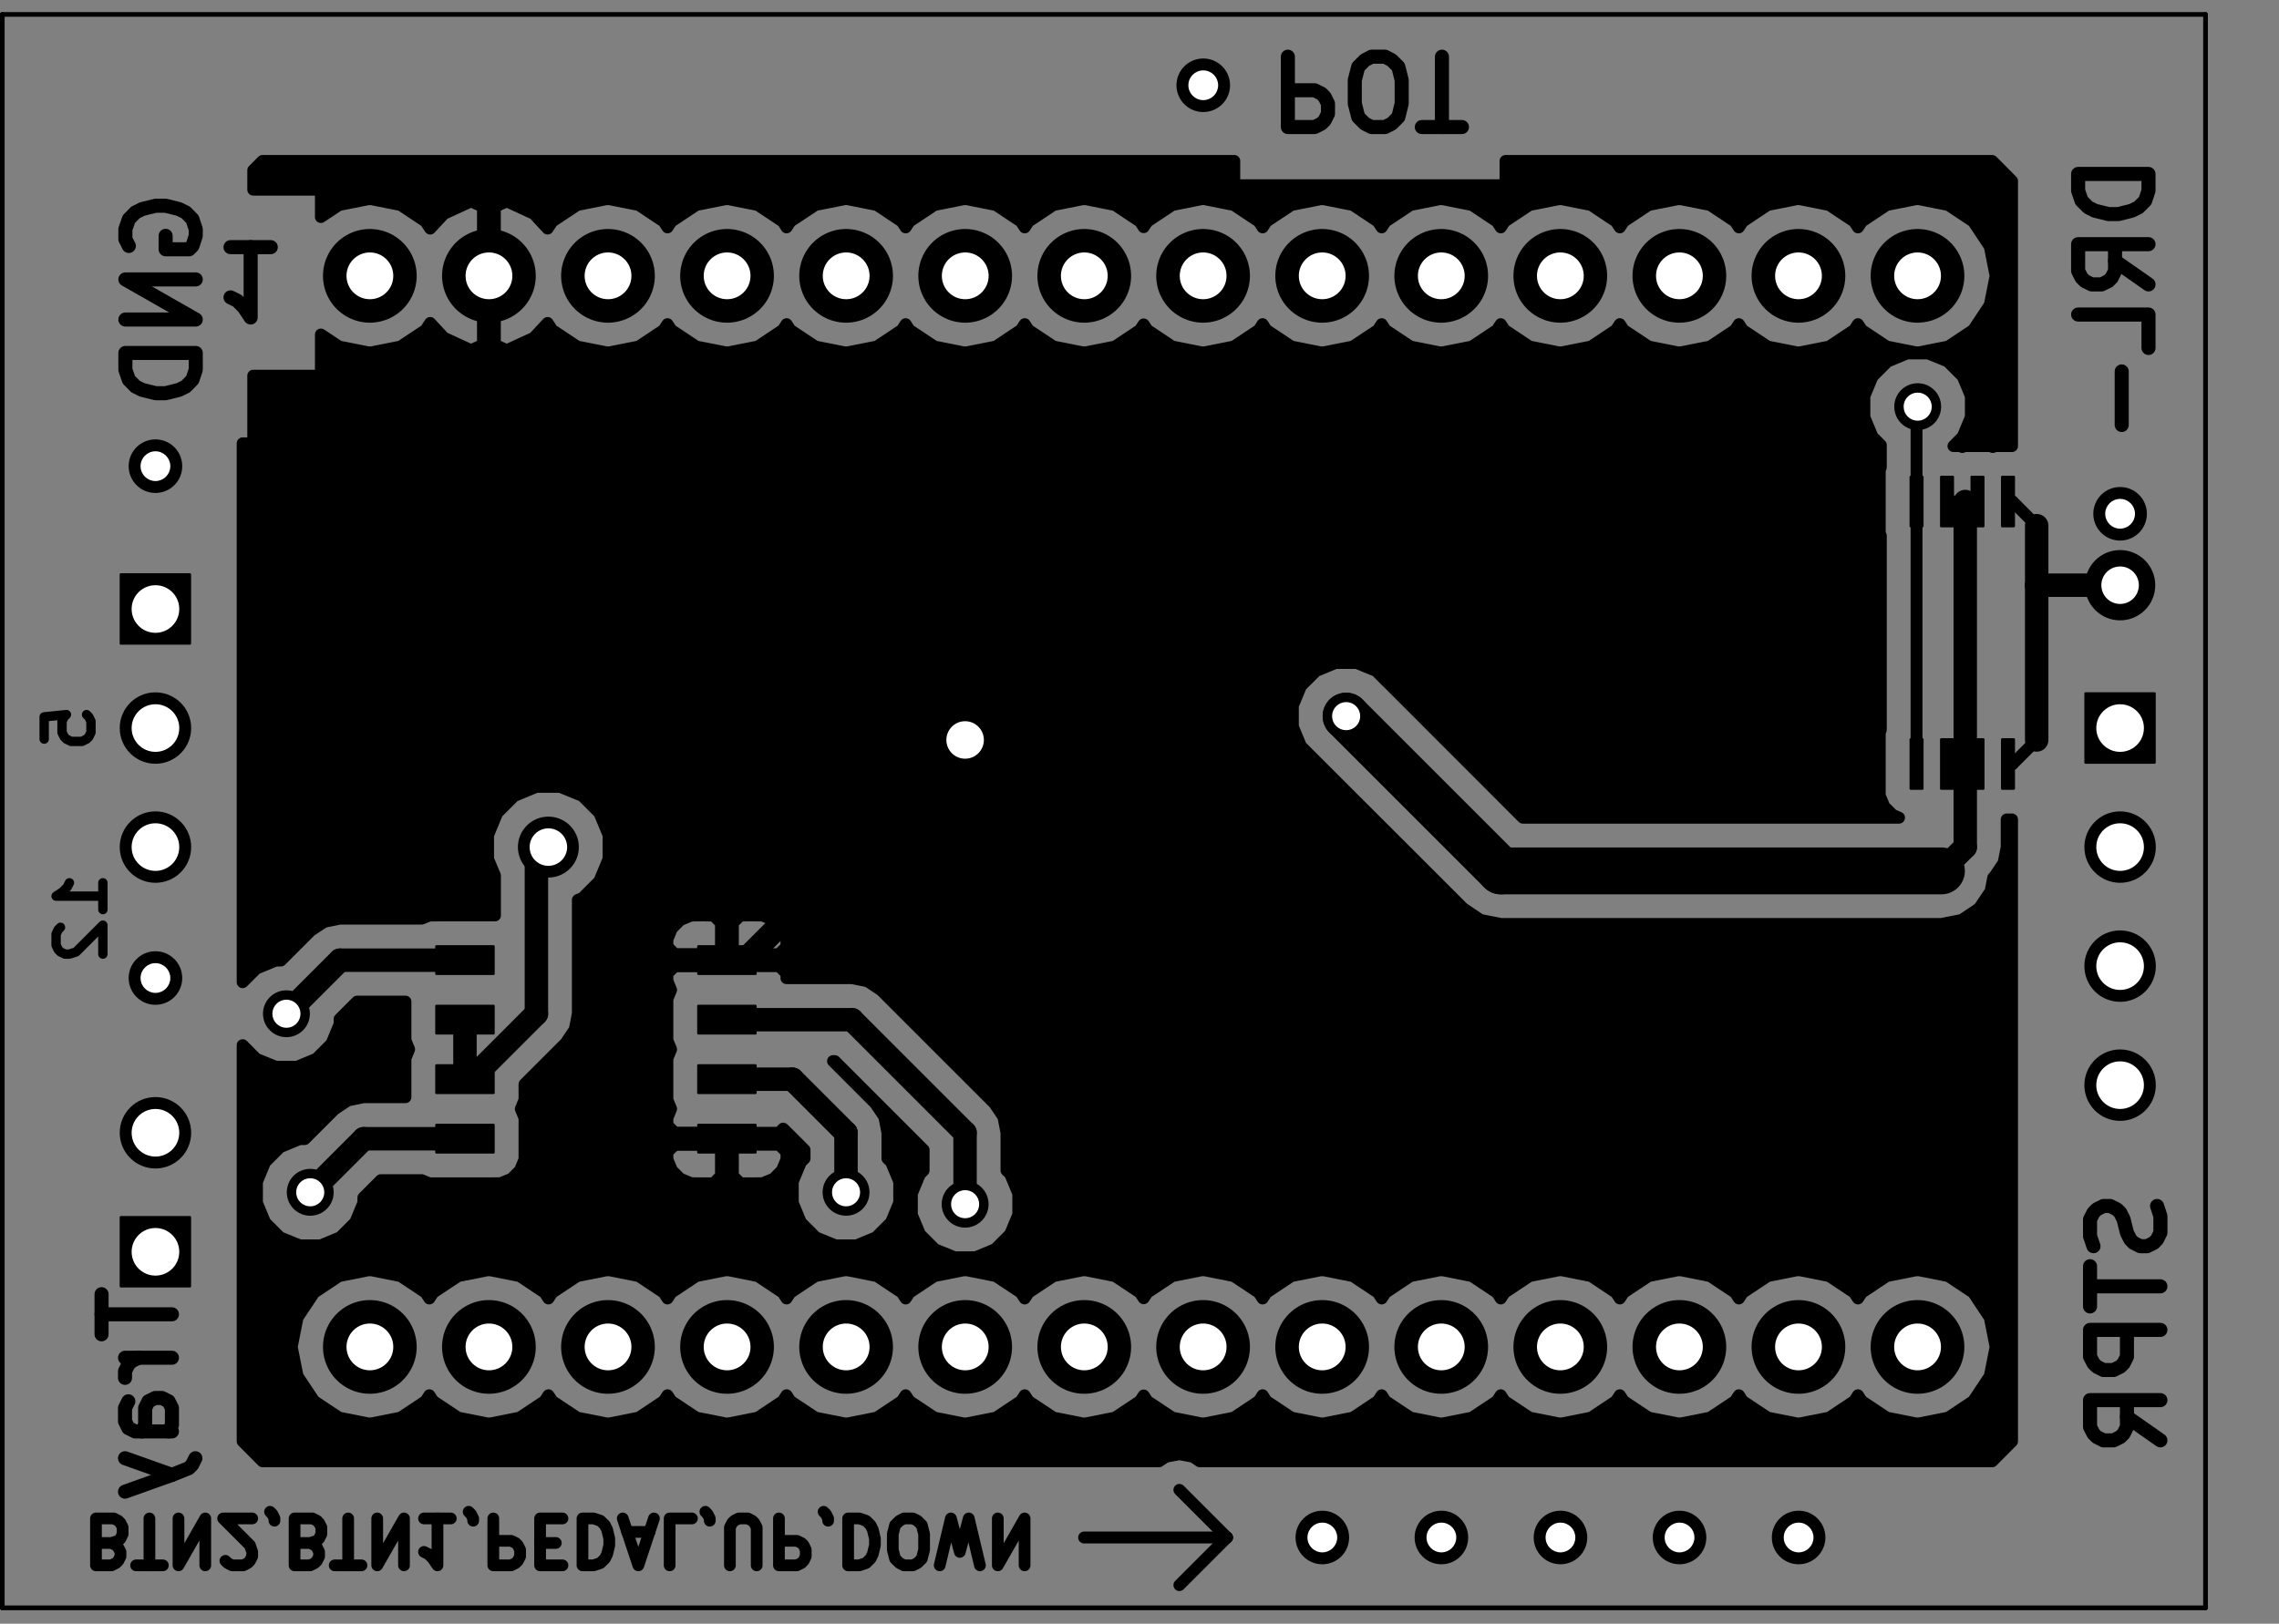 <?xml version="1.0" standalone="no"?>
 <!DOCTYPE svg PUBLIC "-//W3C//DTD SVG 1.1//EN" 
 "http://www.w3.org/Graphics/SVG/1.1/DTD/svg11.dtd"> 
<svg xmlns="http://www.w3.org/2000/svg" version="1.1" 
    width="4.862cm" height="3.465cm" viewBox="0 0 19140 13640 ">
<rect x="0" y="0" width="19140" height="13640" fill="#808080" stroke="none"/>
<title>SVG Picture created as MCU_module-F_Cu.svg date 2014/12/28 18:36:07 </title>
  <desc>Picture generated by PCBNEW </desc>
<g style="fill:#000000; fill-opacity:1;stroke:#000000; stroke-opacity:1;
stroke-linecap:round; stroke-linejoin:round; "
 transform="translate(0 0) scale(1 1)">
</g>
<g style="fill:#000000; fill-opacity:0.0; 
stroke:#000000; stroke-width:39.37; stroke-opacity:1; 
stroke-linecap:round; stroke-linejoin:round;">
<path d="M19 121
L19 13507
" />
<path d="M18523 121
L19 121
" />
<path d="M18523 13507
L18523 121
" />
<path d="M19 13507
L18523 13507
" />
</g>
<g style="fill:#000000; fill-opacity:0.0; 
stroke:#000000; stroke-width:118.11; stroke-opacity:1; 
stroke-linecap:round; stroke-linejoin:round;">
<path d="M1082 2066
L1053 2009
L1053 1925
L1082 1841
L1138 1784
L1194 1756
L1307 1728
L1391 1728
L1503 1756
L1560 1784
L1616 1841
L1644 1925
L1644 1981
L1616 2066
L1588 2094
L1391 2094
L1391 1981
" />
<path d="M1644 2347
L1053 2347
L1644 2684
L1053 2684
" />
<path d="M1644 2965
L1053 2965
L1053 3106
L1082 3190
L1138 3247
L1194 3275
L1307 3303
L1391 3303
L1503 3275
L1560 3247
L1616 3190
L1644 3106
L1644 2965
" />
</g>
<g style="fill:#000000; fill-opacity:0.0; 
stroke:#000000; stroke-width:78.74; stroke-opacity:1; 
stroke-linecap:round; stroke-linejoin:round;">
<path d="M371 6209
L371 6022
L558 6003
L539 6022
L521 6059
L521 6153
L539 6190
L558 6209
L596 6228
L689 6228
L727 6209
L746 6190
L764 6153
L764 6059
L746 6022
L727 6003
" />
<path d="M864 7641
L864 7416
" />
<path d="M864 7528
L471 7528
L527 7491
L564 7453
L583 7416
" />
<path d="M508 7790
L489 7809
L471 7847
L471 7940
L489 7978
L508 7997
L546 8015
L583 8015
L639 7997
L864 7772
L864 8015
" />
</g>
<g style="fill:#000000; fill-opacity:0.0; 
stroke:#000000; stroke-width:118.11; stroke-opacity:1; 
stroke-linecap:round; stroke-linejoin:round;">
<path d="M853 10872
L853 11209
" />
<path d="M1444 11041
L853 11041
" />
<path d="M1444 11406
L1050 11406
" />
<path d="M1163 11406
L1107 11434
L1078 11462
L1050 11519
L1050 11575
" />
<path d="M1444 12025
L1135 12025
L1078 11997
L1050 11940
L1050 11828
L1078 11772
" />
<path d="M1416 12025
L1444 11969
L1444 11828
L1416 11772
L1360 11744
L1303 11744
L1247 11772
L1219 11828
L1219 11969
L1191 12025
" />
<path d="M1050 12250
L1444 12390
" />
<path d="M1050 12531
L1444 12390
L1585 12334
L1613 12306
L1641 12250
" />
</g>
<g style="fill:#000000; fill-opacity:0.0; 
stroke:#000000; stroke-width:98.425; stroke-opacity:1; 
stroke-linecap:round; stroke-linejoin:round;">
<path d="M937 12962
L993 12944
L1012 12925
L1030 12887
L1030 12831
L1012 12794
L993 12775
L955 12756
L806 12756
L806 13150
L937 13150
L974 13131
L993 13112
L1012 13075
L1012 13037
L993 13000
L974 12981
L937 12962
L806 12962
" />
<path d="M1143 13150
L1368 13150
" />
<path d="M1255 12756
L1255 13150
" />
<path d="M1499 12756
L1499 13150
L1724 12756
L1724 13150
" />
<path d="M1893 13112
L1912 13131
L1949 13150
L2043 13150
L2080 13131
L2099 13112
L2118 13075
L2118 13037
L2099 12981
L1874 12756
L2118 12756
" />
<path d="M2305 12775
L2305 12756
L2287 12719
L2268 12700
" />
<path d="M2605 12962
L2662 12944
L2680 12925
L2699 12887
L2699 12831
L2680 12794
L2662 12775
L2624 12756
L2474 12756
L2474 13150
L2605 13150
L2643 13131
L2662 13112
L2680 13075
L2680 13037
L2662 13000
L2643 12981
L2605 12962
L2474 12962
" />
<path d="M2811 13150
L3036 13150
" />
<path d="M2924 12756
L2924 13150
" />
<path d="M3168 12756
L3168 13150
L3393 12756
L3393 13150
" />
<path d="M3786 12756
L3561 12756
" />
<path d="M3674 12756
L3674 13150
L3636 13094
L3599 13056
L3561 13037
" />
<path d="M3974 12775
L3974 12756
L3955 12719
L3936 12700
" />
<path d="M4143 12756
L4143 13150
L4293 13150
L4330 13131
L4349 13112
L4368 13075
L4368 13019
L4349 12981
L4330 12962
L4293 12944
L4143 12944
" />
<path d="M4536 12962
L4668 12962
" />
<path d="M4724 12756
L4536 12756
L4536 13150
L4724 13150
" />
<path d="M4892 12756
L4892 13150
L4986 13150
L5042 13131
L5080 13094
L5099 13056
L5117 12981
L5117 12925
L5099 12850
L5080 12812
L5042 12775
L4986 12756
L4892 12756
" />
<path d="M5267 12869
L5455 12869
" />
<path d="M5230 12756
L5361 13150
L5492 12756
" />
<path d="M5811 12756
L5624 12756
L5624 13150
" />
<path d="M5961 12775
L5961 12756
L5942 12719
L5924 12700
" />
<path d="M6130 13150
L6130 12831
L6149 12794
L6167 12775
L6205 12756
L6280 12756
L6317 12775
L6336 12794
L6355 12831
L6355 13150
" />
<path d="M6542 12756
L6542 13150
L6692 13150
L6730 13131
L6749 13112
L6767 13075
L6767 13019
L6749 12981
L6730 12962
L6692 12944
L6542 12944
" />
<path d="M6955 12775
L6955 12756
L6936 12719
L6917 12700
" />
<path d="M7123 12756
L7123 13150
L7217 13150
L7273 13131
L7311 13094
L7330 13056
L7348 12981
L7348 12925
L7330 12850
L7311 12812
L7273 12775
L7217 12756
L7123 12756
" />
<path d="M7592 13150
L7667 13150
L7705 13131
L7742 13094
L7761 13019
L7761 12887
L7742 12812
L7705 12775
L7667 12756
L7592 12756
L7555 12775
L7517 12812
L7498 12887
L7498 13019
L7517 13094
L7555 13131
L7592 13150
" />
<path d="M7892 13150
L7986 12756
L8061 13037
L8136 12756
L8230 13150
" />
<path d="M8380 12756
L8380 13150
L8605 12756
L8605 13150
" />
</g>
<g style="fill:#000000; fill-opacity:0.0; 
stroke:#000000; stroke-width:118.11; stroke-opacity:1; 
stroke-linecap:round; stroke-linejoin:round;">
<path d="M18116 10131
L18144 10216
L18144 10356
L18116 10412
L18088 10441
L18032 10469
L17975 10469
L17919 10441
L17891 10412
L17863 10356
L17835 10244
L17807 10187
L17778 10159
L17722 10131
L17666 10131
L17610 10159
L17582 10187
L17553 10244
L17553 10384
L17582 10469
" />
<path d="M17553 10637
L17553 10975
" />
<path d="M18144 10806
L17553 10806
" />
<path d="M18144 11172
L17553 11172
L17553 11397
L17582 11453
L17610 11481
L17666 11509
L17750 11509
L17807 11481
L17835 11453
L17863 11397
L17863 11172
" />
<path d="M18144 12100
L17863 11903
" />
<path d="M18144 11762
L17553 11762
L17553 11987
L17582 12044
L17610 12072
L17666 12100
L17750 12100
L17807 12072
L17835 12044
L17863 11987
L17863 11762
" />
<path d="M18044 1461
L17453 1461
L17453 1602
L17482 1686
L17538 1742
L17594 1770
L17707 1798
L17791 1798
L17903 1770
L17960 1742
L18016 1686
L18044 1602
L18044 1461
" />
<path d="M18044 2389
L17763 2192
" />
<path d="M18044 2051
L17453 2051
L17453 2276
L17482 2333
L17510 2361
L17566 2389
L17650 2389
L17707 2361
L17735 2333
L17763 2276
L17763 2051
" />
<path d="M18044 2923
L18044 2642
L17453 2642
" />
<path d="M17819 3120
L17819 3570
" />
<path d="M10816 476
L10816 1067
L11041 1067
L11097 1039
L11125 1011
L11153 955
L11153 870
L11125 814
L11097 786
L11041 758
L10816 758
" />
<path d="M11519 1067
L11632 1067
L11688 1039
L11744 983
L11772 870
L11772 673
L11744 561
L11688 505
L11632 476
L11519 476
L11463 505
L11407 561
L11378 673
L11378 870
L11407 983
L11463 1039
L11519 1067
" />
<path d="M11941 1067
L12278 1067
" />
<path d="M12110 476
L12110 1067
" />
<path d="M2274 2076
L1936 2076
" />
<path d="M2105 2076
L2105 2667
L2049 2583
L1993 2526
L1936 2498
" />
</g>
<g style="fill:#000000; fill-opacity:0.0; 
stroke:#000000; stroke-width:19.685; stroke-opacity:1; 
stroke-linecap:round; stroke-linejoin:round;">
</g>
<g style="fill:#000000; fill-opacity:1.0; 
stroke:#000000; stroke-width:19.685; stroke-opacity:1; 
stroke-linecap:round; stroke-linejoin:round;">
<circle cx="14105.5" cy="12916" r="215.157" /> 
<circle cx="15105.5" cy="12916" r="215.157" /> 
<circle cx="12105.5" cy="12916" r="215.157" /> 
<circle cx="11105.5" cy="12916" r="215.157" /> 
<circle cx="10105.5" cy="716" r="215.157" /> 
<circle cx="1305.51" cy="8216" r="215.157" /> 
<circle cx="17805.5" cy="4316" r="215.157" /> 
<circle cx="13105.5" cy="12916" r="215.157" /> 
<circle cx="1305.51" cy="3916" r="215.157" /> 
<polyline style="fill-rule:evenodd;"
points="18095,5825
17515,5825
17515,6406
18095,6406
18095,5825
" /> 
<circle cx="17805.5" cy="7116" r="290.157" /> 
<circle cx="17805.5" cy="8116" r="290.157" /> 
<circle cx="17805.5" cy="9116" r="290.157" /> 
<polyline style="fill-rule:evenodd;"
points="1595,4825
1015,4825
1015,5406
1595,5406
1595,4825
" /> 
<circle cx="1305.51" cy="6116" r="290.157" /> 
<circle cx="1305.51" cy="7116" r="290.157" /> 
<polyline style="fill-rule:evenodd;"
points="1015,10806
1595,10806
1595,10225
1015,10225
1015,10806
" /> 
<circle cx="1305.51" cy="9516" r="290.157" /> 
</g>
<g style="fill:#000000; fill-opacity:1.0; 
stroke:#000000; stroke-width:787; stroke-opacity:1; 
stroke-linecap:round; stroke-linejoin:round;">
<path d="M3106 2317
L3106 2317
" />
<path d="M3106 11315
L3106 11315
" />
<path d="M4106 2317
L4106 2317
" />
<path d="M4106 11315
L4106 11315
" />
<path d="M5106 2317
L5106 2317
" />
<path d="M5106 11315
L5106 11315
" />
<path d="M6106 2317
L6106 2317
" />
<path d="M6106 11315
L6106 11315
" />
<path d="M7106 2317
L7106 2317
" />
<path d="M7106 11315
L7106 11315
" />
<path d="M8106 2317
L8106 2317
" />
<path d="M8106 11315
L8106 11315
" />
<path d="M9106 2317
L9106 2317
" />
<path d="M9106 11315
L9106 11315
" />
<path d="M10104 2317
L10104 2317
" />
<path d="M10104 11315
L10104 11315
" />
<path d="M11104 2317
L11104 2317
" />
<path d="M11104 11315
L11104 11315
" />
<path d="M12104 2317
L12104 2317
" />
<path d="M12104 11315
L12104 11315
" />
<path d="M13104 2317
L13104 2317
" />
<path d="M13104 11315
L13104 11315
" />
<path d="M14104 2317
L14104 2317
" />
<path d="M14104 11315
L14104 11315
" />
<path d="M15104 2317
L15104 2317
" />
<path d="M15104 11315
L15104 11315
" />
<path d="M16104 2317
L16104 2317
" />
<path d="M16104 11315
L16104 11315
" />
</g>
<g style="fill:#000000; fill-opacity:1.0; 
stroke:#000000; stroke-width:19.685; stroke-opacity:1; 
stroke-linecap:round; stroke-linejoin:round;">
<polyline style="fill-rule:evenodd;"
points="3665,9681
4145,9681
4145,9450
3665,9450
3665,9681
" /> 
<polyline style="fill-rule:evenodd;"
points="3665,9181
4145,9181
4145,8950
3665,8950
3665,9181
" /> 
<polyline style="fill-rule:evenodd;"
points="3665,8681
4145,8681
4145,8450
3665,8450
3665,8681
" /> 
<polyline style="fill-rule:evenodd;"
points="3665,8181
4145,8181
4145,7950
3665,7950
3665,8181
" /> 
<polyline style="fill-rule:evenodd;"
points="5865,8181
6345,8181
6345,7950
5865,7950
5865,8181
" /> 
<polyline style="fill-rule:evenodd;"
points="5865,8681
6345,8681
6345,8450
5865,8450
5865,8681
" /> 
<polyline style="fill-rule:evenodd;"
points="5865,9181
6345,9181
6345,8950
5865,8950
5865,9181
" /> 
<polyline style="fill-rule:evenodd;"
points="5865,9681
6345,9681
6345,9450
5865,9450
5865,9681
" /> 
<polyline style="fill-rule:evenodd;"
points="16815,6625
16913,6625
16913,6211
16815,6211
16815,6625
" /> 
<polyline style="fill-rule:evenodd;"
points="16559,6625
16657,6625
16657,6211
16559,6211
16559,6625
" /> 
<polyline style="fill-rule:evenodd;"
points="16303,6625
16401,6625
16401,6211
16303,6211
16303,6625
" /> 
<polyline style="fill-rule:evenodd;"
points="16047,6625
16145,6625
16145,6211
16047,6211
16047,6625
" /> 
<polyline style="fill-rule:evenodd;"
points="16047,4420
16145,4420
16145,4006
16047,4006
16047,4420
" /> 
<polyline style="fill-rule:evenodd;"
points="16303,4420
16401,4420
16401,4006
16303,4006
16303,4420
" /> 
<polyline style="fill-rule:evenodd;"
points="16559,4420
16657,4420
16657,4006
16559,4006
16559,4420
" /> 
<polyline style="fill-rule:evenodd;"
points="16815,4420
16913,4420
16913,4006
16815,4006
16815,4420
" /> 
<circle cx="4605.51" cy="7116" r="246.063" /> 
<circle cx="17805.5" cy="4916" r="285.433" /> 
<circle cx="16105.5" cy="3416" r="187.008" /> 
<circle cx="8105.51" cy="10116" r="187.008" /> 
<circle cx="7105.51" cy="10016" r="187.008" /> 
<circle cx="8105.51" cy="6216" r="246.063" /> 
<circle cx="2605.51" cy="10016" r="187.008" /> 
<circle cx="2405.51" cy="8516" r="187.008" /> 
<circle cx="11305.5" cy="6016" r="187.008" /> 
</g>
<g style="fill:#000000; fill-opacity:1.0; 
stroke:#000000; stroke-width:100; stroke-opacity:1; 
stroke-linecap:round; stroke-linejoin:round;">
<path d="M10305 12916
L9905 12516
" />
<path d="M9905 13316
L10305 12916
" />
<path d="M10305 12916
L9105 12916
" />
</g>
<g style="fill:#000000; fill-opacity:1.0; 
stroke:#000000; stroke-width:196.85; stroke-opacity:1; 
stroke-linecap:round; stroke-linejoin:round;">
<path d="M3955 9066
L3905 9066
" />
<path d="M4505 8516
L3955 9066
" />
<path d="M4505 7216
L4505 8516
" />
<path d="M4605 7116
L4505 7216
" />
<path d="M3905 8566
L3905 9066
" />
<path d="M17105 4916
L17805 4916
" />
<path d="M17105 6216
L17105 4916
" />
<path d="M17105 4916
L17105 4416
" />
</g>
<g style="fill:#000000; fill-opacity:1.0; 
stroke:#000000; stroke-width:100; stroke-opacity:1; 
stroke-linecap:round; stroke-linejoin:round;">
<path d="M16903 6418
L17105 6216
" />
<path d="M16864 6418
L16903 6418
" />
<path d="M16903 4213
L17105 4416
" />
<path d="M16903 4213
L16864 4213
" />
<path d="M16096 3424
L16096 6418
" />
<path d="M16105 3416
L16096 3424
" />
</g>
<g style="fill:#000000; fill-opacity:1.0; 
stroke:#000000; stroke-width:196.85; stroke-opacity:1; 
stroke-linecap:round; stroke-linejoin:round;">
<path d="M6105 8566
L7155 8566
" />
<path d="M8105 9516
L8105 10116
" />
<path d="M7155 8566
L8105 9516
" />
<path d="M6105 9066
L6655 9066
" />
<path d="M7105 9516
L7105 10016
" />
<path d="M6655 9066
L7105 9516
" />
<path d="M6105 8066
L6255 8066
" />
<path d="M6255 8066
L8105 6216
" />
<path d="M5105 9216
L5105 8816
" />
<path d="M6105 8066
L5555 8066
" />
<path d="M5555 8066
L5105 8516
" />
<path d="M5105 8516
L5105 8816
" />
<path d="M5455 9566
L6105 9566
" />
<path d="M5105 9216
L5455 9566
" />
<path d="M3905 9566
L3055 9566
" />
<path d="M3055 9566
L2605 10016
" />
<path d="M3905 8066
L2855 8066
" />
<path d="M2855 8066
L2405 8516
" />
</g>
<g style="fill:#000000; fill-opacity:1.0; 
stroke:#000000; stroke-width:393.701; stroke-opacity:1; 
stroke-linecap:round; stroke-linejoin:round;">
<path d="M16305 7316
L12605 7316
" />
</g>
<g style="fill:#000000; fill-opacity:1.0; 
stroke:#000000; stroke-width:196.85; stroke-opacity:1; 
stroke-linecap:round; stroke-linejoin:round;">
<path d="M16505 7116
L16305 7316
" />
<path d="M16505 6416
L16505 7116
" />
</g>
<g style="fill:#000000; fill-opacity:1.0; 
stroke:#000000; stroke-width:393.701; stroke-opacity:1; 
stroke-linecap:round; stroke-linejoin:round;">
<path d="M12605 7316
L11305 6016
" />
</g>
<g style="fill:#000000; fill-opacity:1.0; 
stroke:#000000; stroke-width:196.85; stroke-opacity:1; 
stroke-linecap:round; stroke-linejoin:round;">
<path d="M16505 6418
L16505 6416
" />
<path d="M16505 6416
L16505 4213
" />
</g>
<g style="fill:#000000; fill-opacity:1.0; 
stroke:#000000; stroke-width:100; stroke-opacity:1; 
stroke-linecap:round; stroke-linejoin:round;">
<path d="M16608 6418
L16505 6418
" />
<path d="M16505 6418
L16352 6418
" />
<path d="M16608 4213
L16505 4213
" />
<path d="M16505 4213
L16352 4213
" />
</g>
<g style="fill:#000000; fill-opacity:1.0; 
stroke:#000000; stroke-width:19.685; stroke-opacity:1; 
stroke-linecap:round; stroke-linejoin:round;">
<polyline style="fill-rule:evenodd;"
points="16898,1520
16760,1381
16760,2317
16711,2563
16572,2772
16363,2911
16117,2960
16091,2960
15845,2911
15636,2772
15604,2723
15572,2772
15363,2911
15117,2960
15091,2960
14845,2911
14636,2772
14604,2723
14572,2772
14363,2911
14117,2960
14091,2960
13845,2911
13636,2772
13604,2723
13572,2772
13363,2911
13117,2960
13091,2960
12845,2911
12636,2772
12604,2723
12572,2772
12363,2911
12117,2960
12091,2960
11845,2911
11636,2772
11604,2723
11572,2772
11363,2911
11117,2960
11091,2960
10845,2911
10636,2772
10604,2723
10572,2772
10363,2911
10117,2960
10091,2960
9845,2911
9636,2772
9605,2725
9574,2772
9365,2911
9119,2960
9093,2960
8847,2911
8638,2772
8606,2723
8574,2772
8552,2786
8552,10204
8484,10368
8358,10494
8194,10562
8017,10562
7852,10495
7726,10369
7658,10205
7658,10027
7726,9863
7757,9832
7757,9660
7011,8914
6996,8914
7351,9269
7351,9269
7351,9269
7427,9382
7453,9516
7453,9516
7453,9516
7453,9732
7484,9762
7552,9926
7552,10104
7484,10268
7358,10394
7194,10462
7017,10462
6852,10395
6726,10269
6658,10105
6658,9927
6726,9763
6757,9732
6757,9660
6605,9508
6605,9740
6567,9832
6497,9902
6405,9940
6306,9941
6218,9941
6155,9878
6155,9616
6543,9616
6605,9678
6605,9740
6605,9508
6577,9481
6543,9516
6155,9516
6155,9508
6055,9508
6055,9516
6055,9616
6055,9878
5993,9941
5905,9941
5805,9940
5713,9902
5643,9832
5605,9740
5605,9678
5668,9616
6055,9616
6055,9516
5668,9516
5605,9453
5605,9391
5636,9315
5605,9240
5605,9141
5605,8891
5636,8815
5605,8740
5605,8641
5605,8391
5636,8316
5605,8240
5605,8178
5668,8116
6055,8116
6055,8123
6155,8123
6155,8116
6543,8116
6605,8178
6605,8217
7155,8217
7155,8217
7155,8217
7266,8239
7288,8244
7288,8244
7401,8319
8351,9269
8351,9269
8351,9269
8427,9382
8453,9516
8453,9832
8484,9862
8552,10026
8552,10204
8552,2786
8365,2911
8119,2960
8093,2960
7847,2911
7638,2772
7606,2723
7574,2772
7365,2911
7119,2960
7093,2960
6847,2911
6638,2772
6606,2723
6605,2725
6605,7891
6605,7953
6543,8016
6155,8016
6155,7753
6218,7691
6306,7690
6405,7691
6497,7729
6567,7799
6605,7891
6605,2725
6574,2772
6365,2911
6119,2960
6093,2960
6055,2952
6055,7753
6055,8016
5668,8016
5605,7953
5605,7891
5643,7799
5713,7729
5805,7691
5905,7690
5993,7691
6055,7753
6055,2952
5847,2911
5638,2772
5606,2723
5574,2772
5365,2911
5119,2960
5093,2960
4847,2911
4638,2772
4599,2713
4484,2837
4256,2942
4156,2896
4156,2367
4164,2367
4164,2267
4156,2267
4156,1737
4256,1691
4484,1796
4599,1920
4638,1861
4847,1722
5093,1673
5119,1673
5365,1722
5574,1861
5606,1910
5638,1861
5847,1722
6093,1673
6119,1673
6365,1722
6574,1861
6606,1910
6638,1861
6847,1722
7093,1673
7119,1673
7365,1722
7574,1861
7606,1910
7638,1861
7847,1722
8093,1673
8119,1673
8365,1722
8574,1861
8606,1910
8638,1861
8847,1722
9093,1673
9119,1673
9365,1722
9574,1861
9605,1908
9636,1861
9845,1722
10091,1673
10117,1673
10363,1722
10572,1861
10604,1910
10636,1861
10845,1722
11091,1673
11117,1673
11363,1722
11572,1861
11604,1910
11636,1861
11845,1722
12091,1673
12117,1673
12363,1722
12572,1861
12604,1910
12636,1861
12845,1722
13091,1673
13117,1673
13363,1722
13572,1861
13604,1910
13636,1861
13845,1722
14091,1673
14117,1673
14363,1722
14572,1861
14604,1910
14636,1861
14845,1722
15091,1673
15117,1673
15363,1722
15572,1861
15604,1910
15636,1861
15845,1722
16091,1673
16117,1673
16363,1722
16572,1861
16711,2070
16760,2317
16760,1381
16731,1352
12644,1352
12644,1556
10366,1556
10366,1352
2205,1352
2127,1430
2127,1593
2695,1593
2695,1823
2847,1722
3093,1673
3119,1673
3365,1722
3574,1861
3613,1920
3728,1796
3956,1691
4056,1737
4056,2267
4048,2267
4048,2367
4056,2367
4056,2896
3956,2942
3728,2837
3613,2713
3574,2772
3365,2911
3119,2960
3093,2960
2847,2911
2695,2810
2695,3156
2127,3156
2127,3724
2038,3724
2038,8251
2152,8137
2316,8069
2359,8069
2609,7819
2609,7819
2722,7744
2855,7717
2855,7717
2855,7717
3541,7717
3605,7691
3705,7690
4157,7690
4157,7355
4099,7217
4099,7015
4176,6829
4318,6687
4504,6610
4705,6610
4891,6686
5034,6829
5111,7014
5111,7216
5034,7402
4892,7544
4853,7560
4853,8516
4827,8649
4751,8762
4751,8762
4405,9108
4405,9240
4374,9316
4405,9391
4405,9490
4405,9740
4367,9832
4297,9902
4205,9940
4106,9941
3606,9941
3541,9914
3199,9914
3052,10061
3052,10104
2984,10268
2858,10394
2694,10462
2517,10462
2352,10395
2226,10269
2158,10105
2158,9927
2226,9763
2352,9637
2516,9569
2559,9569
2809,9319
2809,9319
2922,9244
3055,9217
3055,9217
3055,9217
3405,9217
3405,9141
3405,8891
3436,8815
3405,8740
3405,8641
3405,8414
2999,8414
2852,8561
2852,8604
2784,8768
2658,8894
2494,8962
2317,8962
2152,8895
2038,8780
2038,12108
2205,12276
9734,12276
9790,12238
9905,12216
10020,12238
10076,12276
16731,12276
16898,12108
16898,6884
16873,6884
16853,6884
16853,7116
16827,7249
16760,7349
16760,11315
16711,11561
16572,11770
16363,11909
16117,11958
16091,11958
15845,11909
15636,11770
15604,11721
15572,11770
15363,11909
15117,11958
15091,11958
14845,11909
14636,11770
14604,11721
14572,11770
14363,11909
14117,11958
14091,11958
13845,11909
13636,11770
13604,11721
13572,11770
13363,11909
13117,11958
13091,11958
12845,11909
12636,11770
12604,11721
12572,11770
12363,11909
12117,11958
12091,11958
11845,11909
11636,11770
11604,11721
11572,11770
11363,11909
11117,11958
11091,11958
10845,11909
10636,11770
10604,11721
10572,11770
10363,11909
10117,11958
10091,11958
9845,11909
9636,11770
9605,11723
9574,11770
9365,11909
9119,11958
9093,11958
8847,11909
8638,11770
8606,11721
8574,11770
8365,11909
8119,11958
8093,11958
7847,11909
7638,11770
7606,11721
7574,11770
7365,11909
7119,11958
7093,11958
6847,11909
6638,11770
6606,11721
6574,11770
6365,11909
6119,11958
6093,11958
5847,11909
5638,11770
5606,11721
5574,11770
5365,11909
5119,11958
5093,11958
4847,11909
4638,11770
4606,11721
4574,11770
4365,11909
4119,11958
4093,11958
3847,11909
3638,11770
3606,11721
3574,11770
3365,11909
3119,11958
3093,11958
2847,11909
2638,11770
2499,11561
2450,11315
2499,11068
2638,10859
2847,10720
3093,10671
3119,10671
3365,10720
3574,10859
3606,10908
3638,10859
3847,10720
4093,10671
4119,10671
4365,10720
4574,10859
4606,10908
4638,10859
4847,10720
5093,10671
5119,10671
5365,10720
5574,10859
5606,10908
5638,10859
5847,10720
6093,10671
6119,10671
6365,10720
6574,10859
6606,10908
6638,10859
6847,10720
7093,10671
7119,10671
7365,10720
7574,10859
7606,10908
7638,10859
7847,10720
8093,10671
8119,10671
8365,10720
8574,10859
8606,10908
8638,10859
8847,10720
9093,10671
9119,10671
9365,10720
9574,10859
9605,10906
9636,10859
9845,10720
10091,10671
10117,10671
10363,10720
10572,10859
10604,10908
10636,10859
10845,10720
11091,10671
11117,10671
11363,10720
11572,10859
11604,10908
11636,10859
11845,10720
12091,10671
12117,10671
12363,10720
12572,10859
12604,10908
12636,10859
12845,10720
13091,10671
13117,10671
13363,10720
13572,10859
13604,10908
13636,10859
13845,10720
14091,10671
14117,10671
14363,10720
14572,10859
14604,10908
14636,10859
14845,10720
15091,10671
15117,10671
15363,10720
15572,10859
15604,10908
15636,10859
15845,10720
16091,10671
16117,10671
16363,10720
16572,10859
16711,11068
16760,11315
16760,7349
16751,7362
16751,7362
16740,7373
16718,7487
16621,7631
16476,7728
16305,7762
12605,7762
12434,7728
12289,7631
10989,6332
10926,6269
10858,6105
10858,5927
10926,5763
10989,5700
11052,5637
11216,5569
11305,5569
11394,5569
11476,5603
11558,5636
11621,5700
11684,5762
11684,5762
12790,6869
15949,6869
15896,6846
15825,6776
15787,6684
15787,6585
15787,6152
15796,6130
15796,4501
15787,4480
15787,4380
15787,3947
15796,3925
15796,3739
15726,3669
15658,3505
15658,3327
15726,3163
15852,3037
16016,2969
16194,2969
16358,3036
16484,3162
16552,3326
16552,3504
16484,3668
16406,3747
16461,3747
16480,3755
16499,3747
16598,3747
16717,3747
16736,3755
16755,3747
16854,3747
16898,3747
16898,1520
" /> 
</g>
<g style="fill:#000000; fill-opacity:0.0; 
stroke:#000000; stroke-width:100; stroke-opacity:1; 
stroke-linecap:round; stroke-linejoin:round;">
<polyline fill="none;"
points="16898,1520
16760,1381
16760,2317
16711,2563
16572,2772
16363,2911
16117,2960
16091,2960
15845,2911
15636,2772
15604,2723
15572,2772
15363,2911
15117,2960
15091,2960
14845,2911
14636,2772
14604,2723
14572,2772
14363,2911
14117,2960
14091,2960
13845,2911
13636,2772
13604,2723
13572,2772
13363,2911
13117,2960
13091,2960
12845,2911
12636,2772
12604,2723
12572,2772
12363,2911
12117,2960
12091,2960
11845,2911
11636,2772
11604,2723
11572,2772
11363,2911
11117,2960
11091,2960
10845,2911
10636,2772
10604,2723
10572,2772
10363,2911
10117,2960
10091,2960
9845,2911
9636,2772
9605,2725
9574,2772
9365,2911
9119,2960
9093,2960
8847,2911
8638,2772
8606,2723
8574,2772
8552,2786
8552,10204
8484,10368
8358,10494
8194,10562
8017,10562
7852,10495
7726,10369
7658,10205
7658,10027
7726,9863
7757,9832
7757,9660
7011,8914
6996,8914
7351,9269
7351,9269
7351,9269
7427,9382
7453,9516
7453,9516
7453,9516
7453,9732
7484,9762
7552,9926
7552,10104
7484,10268
7358,10394
7194,10462
7017,10462
6852,10395
6726,10269
6658,10105
6658,9927
6726,9763
6757,9732
6757,9660
6605,9508
6605,9740
6567,9832
6497,9902
6405,9940
6306,9941
6218,9941
6155,9878
6155,9616
6543,9616
6605,9678
6605,9740
6605,9508
6577,9481
6543,9516
6155,9516
6155,9508
6055,9508
6055,9516
6055,9616
6055,9878
5993,9941
5905,9941
5805,9940
5713,9902
5643,9832
5605,9740
5605,9678
5668,9616
6055,9616
6055,9516
5668,9516
5605,9453
5605,9391
5636,9315
5605,9240
5605,9141
5605,8891
5636,8815
5605,8740
5605,8641
5605,8391
5636,8316
5605,8240
5605,8178
5668,8116
6055,8116
6055,8123
6155,8123
6155,8116
6543,8116
6605,8178
6605,8217
7155,8217
7155,8217
7155,8217
7266,8239
7288,8244
7288,8244
7401,8319
8351,9269
8351,9269
8351,9269
8427,9382
8453,9516
8453,9832
8484,9862
8552,10026
8552,10204
8552,2786
8365,2911
8119,2960
8093,2960
7847,2911
7638,2772
7606,2723
7574,2772
7365,2911
7119,2960
7093,2960
6847,2911
6638,2772
6606,2723
6605,2725
6605,7891
6605,7953
6543,8016
6155,8016
6155,7753
6218,7691
6306,7690
6405,7691
6497,7729
6567,7799
6605,7891
6605,2725
6574,2772
6365,2911
6119,2960
6093,2960
6055,2952
6055,7753
6055,8016
5668,8016
5605,7953
5605,7891
5643,7799
5713,7729
5805,7691
5905,7690
5993,7691
6055,7753
6055,2952
5847,2911
5638,2772
5606,2723
5574,2772
5365,2911
5119,2960
5093,2960
4847,2911
4638,2772
4599,2713
4484,2837
4256,2942
4156,2896
4156,2367
4164,2367
4164,2267
4156,2267
4156,1737
4256,1691
4484,1796
4599,1920
4638,1861
4847,1722
5093,1673
5119,1673
5365,1722
5574,1861
5606,1910
5638,1861
5847,1722
6093,1673
6119,1673
6365,1722
6574,1861
6606,1910
6638,1861
6847,1722
7093,1673
7119,1673
7365,1722
7574,1861
7606,1910
7638,1861
7847,1722
8093,1673
8119,1673
8365,1722
8574,1861
8606,1910
8638,1861
8847,1722
9093,1673
9119,1673
9365,1722
9574,1861
9605,1908
9636,1861
9845,1722
10091,1673
10117,1673
10363,1722
10572,1861
10604,1910
10636,1861
10845,1722
11091,1673
11117,1673
11363,1722
11572,1861
11604,1910
11636,1861
11845,1722
12091,1673
12117,1673
12363,1722
12572,1861
12604,1910
12636,1861
12845,1722
13091,1673
13117,1673
13363,1722
13572,1861
13604,1910
13636,1861
13845,1722
14091,1673
14117,1673
14363,1722
14572,1861
14604,1910
14636,1861
14845,1722
15091,1673
15117,1673
15363,1722
15572,1861
15604,1910
15636,1861
15845,1722
16091,1673
16117,1673
16363,1722
16572,1861
16711,2070
16760,2317
16760,1381
16731,1352
12644,1352
12644,1556
10366,1556
10366,1352
2205,1352
2127,1430
2127,1593
2695,1593
2695,1823
2847,1722
3093,1673
3119,1673
3365,1722
3574,1861
3613,1920
3728,1796
3956,1691
4056,1737
4056,2267
4048,2267
4048,2367
4056,2367
4056,2896
3956,2942
3728,2837
3613,2713
3574,2772
3365,2911
3119,2960
3093,2960
2847,2911
2695,2810
2695,3156
2127,3156
2127,3724
2038,3724
2038,8251
2152,8137
2316,8069
2359,8069
2609,7819
2609,7819
2722,7744
2855,7717
2855,7717
2855,7717
3541,7717
3605,7691
3705,7690
4157,7690
4157,7355
4099,7217
4099,7015
4176,6829
4318,6687
4504,6610
4705,6610
4891,6686
5034,6829
5111,7014
5111,7216
5034,7402
4892,7544
4853,7560
4853,8516
4827,8649
4751,8762
4751,8762
4405,9108
4405,9240
4374,9316
4405,9391
4405,9490
4405,9740
4367,9832
4297,9902
4205,9940
4106,9941
3606,9941
3541,9914
3199,9914
3052,10061
3052,10104
2984,10268
2858,10394
2694,10462
2517,10462
2352,10395
2226,10269
2158,10105
2158,9927
2226,9763
2352,9637
2516,9569
2559,9569
2809,9319
2809,9319
2922,9244
3055,9217
3055,9217
3055,9217
3405,9217
3405,9141
3405,8891
3436,8815
3405,8740
3405,8641
3405,8414
2999,8414
2852,8561
2852,8604
2784,8768
2658,8894
2494,8962
2317,8962
2152,8895
2038,8780
2038,12108
2205,12276
9734,12276
9790,12238
9905,12216
10020,12238
10076,12276
16731,12276
16898,12108
16898,6884
16873,6884
16853,6884
16853,7116
16827,7249
16760,7349
16760,11315
16711,11561
16572,11770
16363,11909
16117,11958
16091,11958
15845,11909
15636,11770
15604,11721
15572,11770
15363,11909
15117,11958
15091,11958
14845,11909
14636,11770
14604,11721
14572,11770
14363,11909
14117,11958
14091,11958
13845,11909
13636,11770
13604,11721
13572,11770
13363,11909
13117,11958
13091,11958
12845,11909
12636,11770
12604,11721
12572,11770
12363,11909
12117,11958
12091,11958
11845,11909
11636,11770
11604,11721
11572,11770
11363,11909
11117,11958
11091,11958
10845,11909
10636,11770
10604,11721
10572,11770
10363,11909
10117,11958
10091,11958
9845,11909
9636,11770
9605,11723
9574,11770
9365,11909
9119,11958
9093,11958
8847,11909
8638,11770
8606,11721
8574,11770
8365,11909
8119,11958
8093,11958
7847,11909
7638,11770
7606,11721
7574,11770
7365,11909
7119,11958
7093,11958
6847,11909
6638,11770
6606,11721
6574,11770
6365,11909
6119,11958
6093,11958
5847,11909
5638,11770
5606,11721
5574,11770
5365,11909
5119,11958
5093,11958
4847,11909
4638,11770
4606,11721
4574,11770
4365,11909
4119,11958
4093,11958
3847,11909
3638,11770
3606,11721
3574,11770
3365,11909
3119,11958
3093,11958
2847,11909
2638,11770
2499,11561
2450,11315
2499,11068
2638,10859
2847,10720
3093,10671
3119,10671
3365,10720
3574,10859
3606,10908
3638,10859
3847,10720
4093,10671
4119,10671
4365,10720
4574,10859
4606,10908
4638,10859
4847,10720
5093,10671
5119,10671
5365,10720
5574,10859
5606,10908
5638,10859
5847,10720
6093,10671
6119,10671
6365,10720
6574,10859
6606,10908
6638,10859
6847,10720
7093,10671
7119,10671
7365,10720
7574,10859
7606,10908
7638,10859
7847,10720
8093,10671
8119,10671
8365,10720
8574,10859
8606,10908
8638,10859
8847,10720
9093,10671
9119,10671
9365,10720
9574,10859
9605,10906
9636,10859
9845,10720
10091,10671
10117,10671
10363,10720
10572,10859
10604,10908
10636,10859
10845,10720
11091,10671
11117,10671
11363,10720
11572,10859
11604,10908
11636,10859
11845,10720
12091,10671
12117,10671
12363,10720
12572,10859
12604,10908
12636,10859
12845,10720
13091,10671
13117,10671
13363,10720
13572,10859
13604,10908
13636,10859
13845,10720
14091,10671
14117,10671
14363,10720
14572,10859
14604,10908
14636,10859
14845,10720
15091,10671
15117,10671
15363,10720
15572,10859
15604,10908
15636,10859
15845,10720
16091,10671
16117,10671
16363,10720
16572,10859
16711,11068
16760,11315
16760,7349
16751,7362
16751,7362
16740,7373
16718,7487
16621,7631
16476,7728
16305,7762
12605,7762
12434,7728
12289,7631
10989,6332
10926,6269
10858,6105
10858,5927
10926,5763
10989,5700
11052,5637
11216,5569
11305,5569
11394,5569
11476,5603
11558,5636
11621,5700
11684,5762
11684,5762
12790,6869
15949,6869
15896,6846
15825,6776
15787,6684
15787,6585
15787,6152
15796,6130
15796,4501
15787,4480
15787,4380
15787,3947
15796,3925
15796,3739
15726,3669
15658,3505
15658,3327
15726,3163
15852,3037
16016,2969
16194,2969
16358,3036
16484,3162
16552,3326
16552,3504
16484,3668
16406,3747
16461,3747
16480,3755
16499,3747
16598,3747
16717,3747
16736,3755
16755,3747
16854,3747
16898,3747
16898,1520
" /> 
</g>
<g style="fill:#FFFFFF; fill-opacity:0.0; 
stroke:#FFFFFF; stroke-width:19.685; stroke-opacity:1; 
stroke-linecap:round; stroke-linejoin:round;">
</g>
<g style="fill:#FFFFFF; fill-opacity:1.0; 
stroke:#FFFFFF; stroke-width:19.685; stroke-opacity:1; 
stroke-linecap:round; stroke-linejoin:round;">
<circle cx="4605.51" cy="7116" r="147.638" /> 
<circle cx="17805.5" cy="4916" r="147.638" /> 
<circle cx="16105.5" cy="3416" r="108.268" /> 
<circle cx="8105.51" cy="10116" r="108.268" /> 
<circle cx="7105.51" cy="10016" r="108.268" /> 
<circle cx="8105.51" cy="6216" r="147.638" /> 
<circle cx="2605.51" cy="10016" r="108.268" /> 
<circle cx="2405.51" cy="8516" r="108.268" /> 
<circle cx="11305.5" cy="6016" r="108.268" /> 
<circle cx="14105.5" cy="12916" r="115.157" /> 
<circle cx="15105.5" cy="12916" r="115.157" /> 
<circle cx="12105.5" cy="12916" r="115.157" /> 
<circle cx="11105.5" cy="12916" r="115.157" /> 
<circle cx="10105.5" cy="716" r="115.157" /> 
<circle cx="1305.51" cy="8216" r="115.157" /> 
<circle cx="17805.5" cy="4316" r="115.157" /> 
<circle cx="13105.5" cy="12916" r="115.157" /> 
<circle cx="1305.51" cy="3916" r="115.157" /> 
<circle cx="17805.5" cy="6116" r="190.157" /> 
<circle cx="17805.5" cy="7116" r="190.157" /> 
<circle cx="17805.5" cy="8116" r="190.157" /> 
<circle cx="17805.5" cy="9116" r="190.157" /> 
<circle cx="1305.51" cy="5116" r="190.157" /> 
<circle cx="1305.51" cy="6116" r="190.157" /> 
<circle cx="1305.51" cy="7116" r="190.157" /> 
<circle cx="1305.51" cy="10516" r="190.157" /> 
<circle cx="1305.51" cy="9516" r="190.157" /> 
<circle cx="3106.51" cy="2317" r="186.657" /> 
<circle cx="3106.51" cy="11315" r="186.657" /> 
<circle cx="4106.51" cy="2317" r="186.657" /> 
<circle cx="4106.51" cy="11315" r="186.657" /> 
<circle cx="5106.51" cy="2317" r="186.657" /> 
<circle cx="5106.51" cy="11315" r="186.657" /> 
<circle cx="6106.51" cy="2317" r="186.657" /> 
<circle cx="6106.51" cy="11315" r="186.657" /> 
<circle cx="7106.51" cy="2317" r="186.657" /> 
<circle cx="7106.51" cy="11315" r="186.657" /> 
<circle cx="8106.51" cy="2317" r="186.657" /> 
<circle cx="8106.51" cy="11315" r="186.657" /> 
<circle cx="9106.51" cy="2317" r="186.657" /> 
<circle cx="9106.51" cy="11315" r="186.657" /> 
<circle cx="10104.5" cy="2317" r="186.657" /> 
<circle cx="10104.5" cy="11315" r="186.657" /> 
<circle cx="11104.5" cy="2317" r="186.657" /> 
<circle cx="11104.5" cy="11315" r="186.657" /> 
<circle cx="12104.5" cy="2317" r="186.657" /> 
<circle cx="12104.5" cy="11315" r="186.657" /> 
<circle cx="13104.5" cy="2317" r="186.657" /> 
<circle cx="13104.5" cy="11315" r="186.657" /> 
<circle cx="14104.5" cy="2317" r="186.657" /> 
<circle cx="14104.5" cy="11315" r="186.657" /> 
<circle cx="15104.5" cy="2317" r="186.657" /> 
<circle cx="15104.5" cy="11315" r="186.657" /> 
<circle cx="16104.5" cy="2317" r="186.657" /> 
<circle cx="16104.5" cy="11315" r="186.657" /> 
</g> 
</svg>
